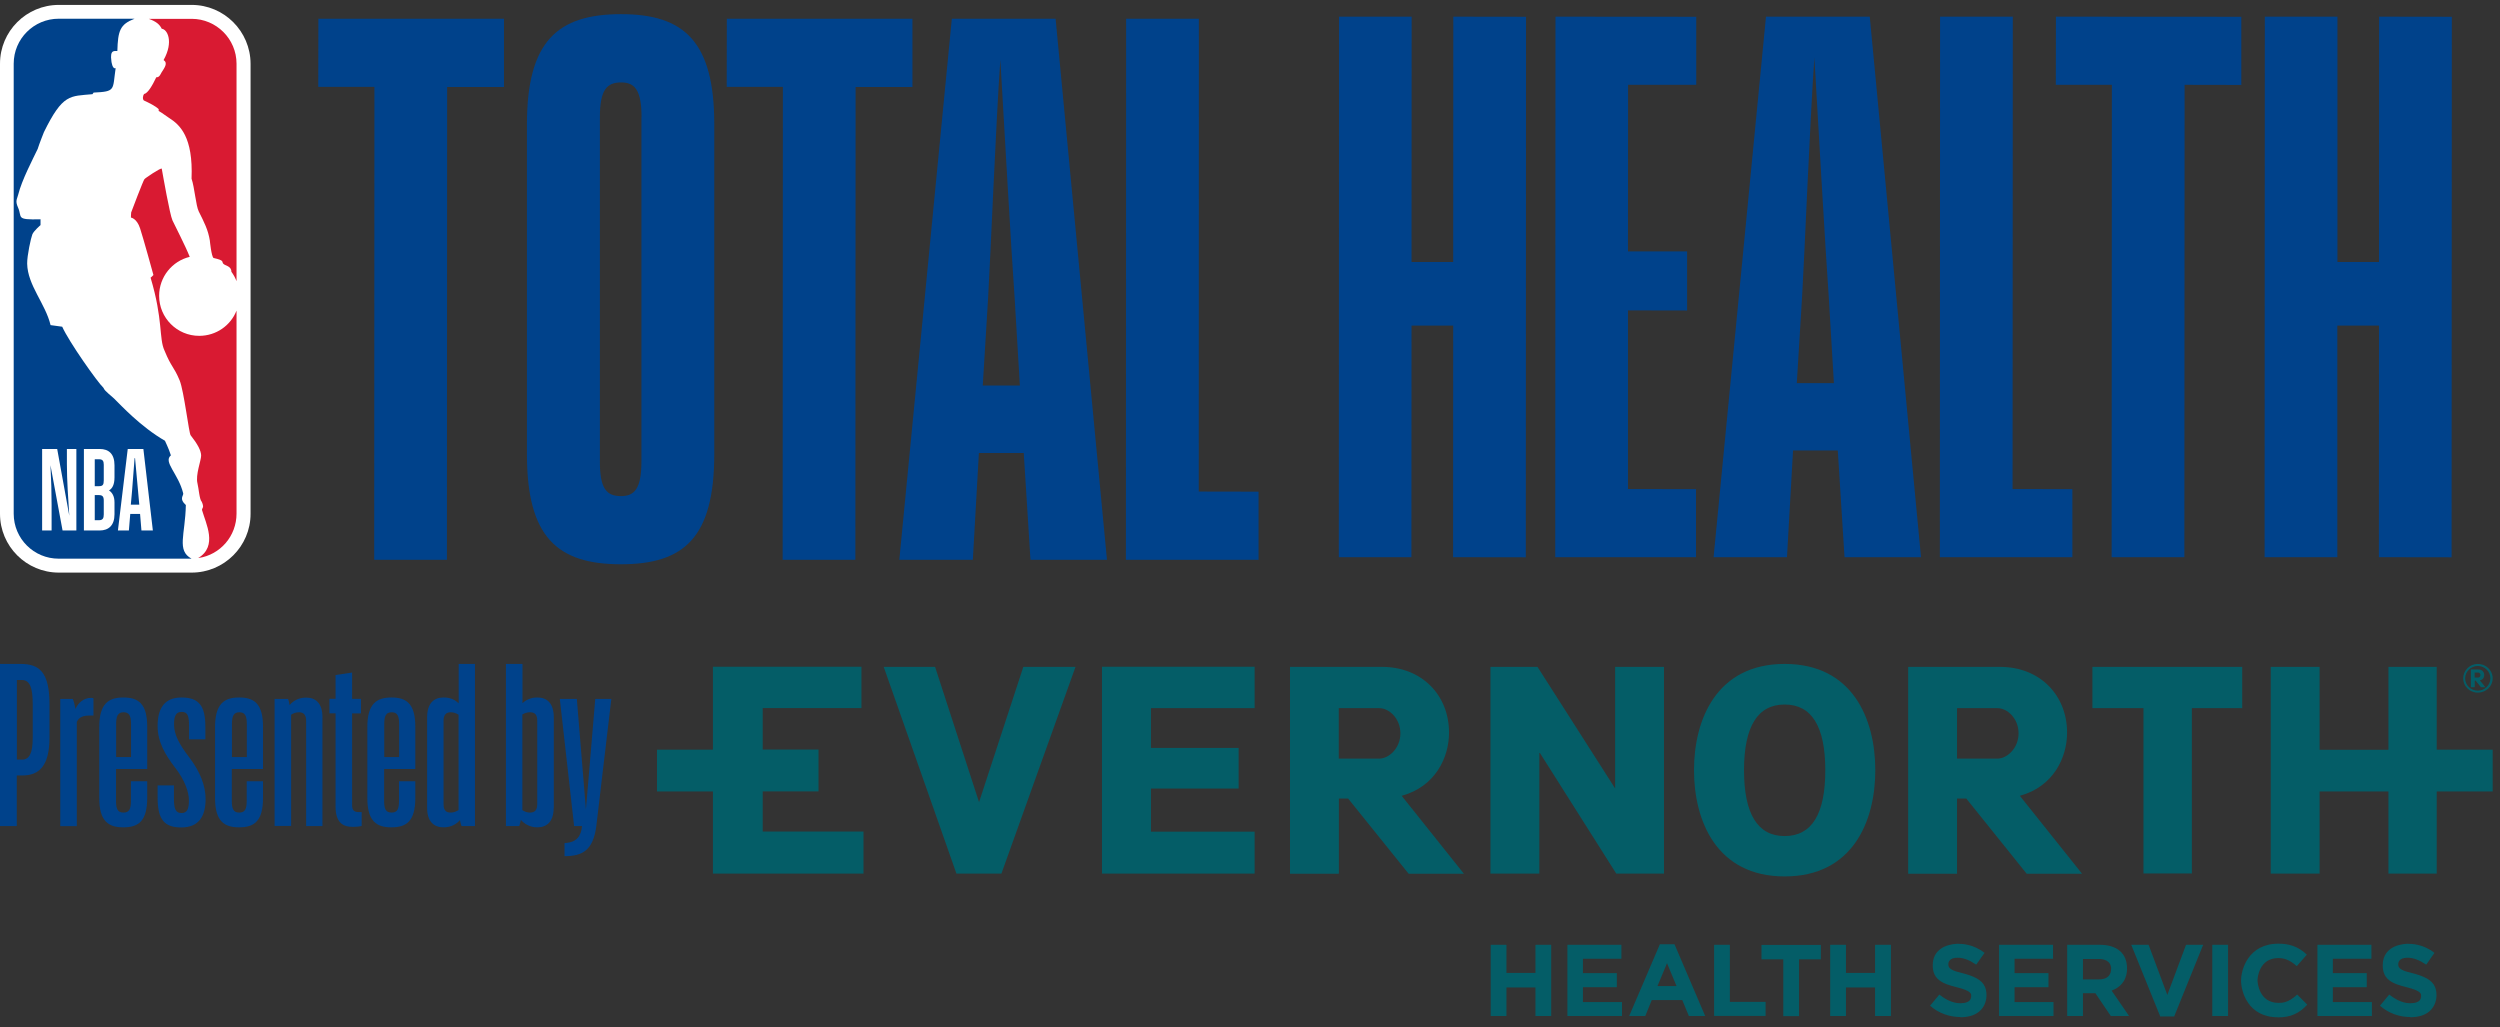 <svg width="219" height="90" viewBox="0 0 219 90" fill="none" xmlns="http://www.w3.org/2000/svg">
<rect x="0" y="0" width="219" height="90" fill="#333333" stroke="none"/>
<g clip-path="url(#clip0_1066_481)">
<path d="M16.79 0.43H5.15C2.31 0.43 0 2.74 0 5.58V45.01C0 47.85 2.31 50.16 5.15 50.16H16.79C19.63 50.16 21.95 47.85 21.95 45.01V5.58C21.94 2.74 19.63 0.43 16.79 0.43Z" fill="white"/>
<path d="M16.29 44.25C15.66 43.69 16.08 43.45 16.05 43.22C15.63 41.5 14.27 40.46 14.97 39.89C14.8 39.32 14.44 38.61 14.45 38.61C12.32 37.39 10.5 35.4 10.19 35.11C9.82 34.7 9.18 34.3 9.06 33.97C8.55 33.5 6.03 29.93 5.45 28.62L4.43 28.48C3.97 26.58 2.42 25 2.38 23.1C2.37 22.38 2.71 20.84 2.83 20.54C2.95 20.23 3.55 19.72 3.55 19.72V19.21C1.33 19.27 1.97 19.05 1.58 18.18C1.31 17.58 1.5 17.45 1.6 17.03C1.9 15.8 2.89 13.91 3.3 13.05C3.43 12.62 3.85 11.57 3.85 11.57C5.51 8.19 6.13 8.44 8.1 8.25L8.2 8.11C10.17 8.02 9.85 7.88 10.13 5.97C9.84 6.09 9.76 5.37 9.76 5.37C9.6 4.29 10.06 4.49 10.28 4.47C10.33 2.69 10.51 2.13 11.79 1.64H5.14C2.97 1.64 1.2 3.4 1.2 5.58V45C1.2 47.18 2.96 48.94 5.14 48.94H16.78C15.45 48.22 16.23 46.85 16.28 44.25" fill="#00428B"/>
<path d="M13.9 9.55V9.72C14.27 9.93 14.45 10.1 14.81 10.33C15.76 10.93 16.93 11.99 16.78 15.65C17.05 16.45 17.16 18.02 17.41 18.52C17.9 19.5 18.23 20.14 18.38 21.06C18.38 21.06 18.52 22.5 18.71 22.6C19.69 22.82 19.41 22.92 19.55 23.09C19.7 23.29 20.27 23.28 20.27 23.81C20.47 24.07 20.61 24.35 20.72 24.63V5.58C20.72 3.41 18.95 1.65 16.79 1.65H13.03C13.63 1.86 13.98 2.12 14.17 2.52C14.66 2.56 15.23 3.65 14.33 5.26C14.73 5.53 14.42 5.92 14.13 6.38C14.05 6.53 13.95 6.79 13.69 6.77C13.35 7.49 12.94 8.19 12.62 8.23C12.53 8.35 12.46 8.66 12.6 8.8C13.06 9.01 13.62 9.29 13.89 9.55" fill="#D91A32"/>
<path d="M20.72 27.21C20.21 28.51 18.94 29.42 17.45 29.42C15.51 29.42 13.94 27.85 13.94 25.91C13.94 24.26 15.08 22.87 16.62 22.5C16.22 21.49 15.36 19.85 15.11 19.31C14.87 18.78 14.29 15.44 14.17 14.78C14.14 14.64 12.66 15.64 12.65 15.7C12.56 15.78 11.54 18.47 11.49 18.61C11.47 18.7 11.47 19.06 11.47 19.06C11.47 19.06 11.98 19.12 12.27 20C12.56 20.88 13.44 24.09 13.44 24.09C13.44 24.09 13.2 24.34 13.19 24.32C14.3 28.03 13.91 29.63 14.41 30.71C15.04 32.24 15.2 32.04 15.74 33.33C16.12 34.27 16.55 37.96 16.7 38.13C17.3 38.89 17.62 39.48 17.62 39.91C17.62 40.34 17.11 41.61 17.3 42.35C17.41 42.79 17.47 43.76 17.67 43.95C17.67 43.95 17.86 44.32 17.76 44.48C17.73 44.54 17.68 44.62 17.7 44.69C18.03 45.86 19.09 47.84 17.37 48.88H17.41C19.29 48.59 20.72 46.97 20.72 44.99V27.19V27.21Z" fill="#D91A32"/>
<path d="M7.35 46.47V39.33H8.73C9.53 39.33 10.03 39.76 10.03 40.76V41.82C10.03 42.47 9.83 42.8 9.55 42.96C9.83 43.15 10.03 43.47 10.03 44.01V45.05C10.03 46.03 9.51 46.47 8.73 46.47H7.35ZM8.3 43.37V45.57H8.67C9 45.57 9.09 45.4 9.09 45.06V43.85C9.09 43.5 8.98 43.37 8.66 43.37H8.3ZM8.3 40.23V42.59H8.66C9 42.59 9.09 42.47 9.09 42.08V40.71C9.09 40.38 8.99 40.23 8.67 40.23H8.3ZM12.27 45.02H11.41L11.29 46.47H10.33L11.19 39.33H12.56L13.39 46.47H12.39L12.27 45.02ZM11.84 40.13H11.79C11.73 40.99 11.61 42.5 11.57 42.98L11.46 44.21H12.2L12.09 42.98C12.05 42.49 11.91 41 11.83 40.13M4.52 46.47H3.69V39.33H5.01L6.07 45.18C5.98 43.78 5.86 42.09 5.86 40.65V39.33H6.69V46.47H5.48L4.42 40.75C4.49 42.07 4.52 43.12 4.52 44.22V46.47Z" fill="white"/>
<path d="M27.89 1.64H44.15V7.62H39.17L39.15 49.04H32.78L32.8 7.61H27.88L27.89 1.64Z" fill="#00428B"/>
<path d="M62.57 10.87V39.81C62.56 47.05 59.97 49.43 54.39 49.43C48.81 49.43 46.16 47.04 46.16 39.8V10.86C46.17 3.62 48.83 1.24 54.41 1.24C59.92 1.24 62.57 3.63 62.57 10.87ZM56.2 10.27C56.2 7.88 55.6 7.22 54.41 7.22C53.15 7.22 52.55 7.88 52.55 10.27V40.41C52.54 42.8 53.13 43.46 54.4 43.46C55.59 43.46 56.19 42.8 56.19 40.41V10.27H56.2Z" fill="#00428B"/>
<path d="M63.67 1.64H79.93V7.62H74.95L74.93 49.04H68.56L68.58 7.61H63.66L63.67 1.64Z" fill="#00428B"/>
<path d="M89.67 39.68H85.75L85.22 49.04H78.78L83.38 1.64H92.47L96.97 49.04H90.27L89.68 39.68H89.67ZM86.09 33.77H89.34L88.88 26.07C88.62 22.49 87.96 10.93 87.63 5.23C87.23 10.94 86.76 22.69 86.56 26.07L86.09 33.77Z" fill="#00428B"/>
<path d="M110.25 49.04H98.63L98.65 1.64H105.02L105.01 43.06L110.25 43.07V49.04Z" fill="#00428B"/>
<path d="M127.3 28.52H123.65L123.64 48.81H117.28L117.3 1.46H123.66L123.65 22.95H127.3L127.31 1.46L133.68 1.47L133.66 48.82L127.29 48.81L127.3 28.52Z" fill="#00428B"/>
<path d="M148.57 48.81H136.24L136.26 1.46L148.59 1.47V7.43H142.62L142.61 22.02H147.79V27.2L142.61 27.19V42.84L148.57 42.85V48.81Z" fill="#00428B"/>
<path d="M160.98 39.46H157.07L156.54 48.81H150.11L154.7 1.46H163.79L168.28 48.81H161.58L160.99 39.46H160.98ZM157.4 33.56H160.65L160.19 25.87C159.93 22.29 159.27 10.75 158.94 5.05C158.54 10.75 158.07 22.49 157.87 25.87L157.4 33.56Z" fill="#00428B"/>
<path d="M181.54 48.81H169.93L169.95 1.46H176.32L176.3 42.84L181.54 42.85V48.81Z" fill="#00428B"/>
<path d="M180.1 1.46L196.34 1.47V7.44L191.37 7.43L191.35 48.81H184.98L185 7.43H180.09L180.1 1.46Z" fill="#00428B"/>
<path d="M208.4 28.52H204.75V48.81H198.38L198.4 1.46H204.76V22.95H208.4L208.41 1.46L214.78 1.47L214.76 48.82L208.39 48.81L208.4 28.52Z" fill="#00428B"/>
<path d="M4.337 64.588C4.337 67.113 3.426 67.931 1.946 67.931H1.47V72.361H0V58.16H1.811C3.498 58.16 4.337 58.936 4.337 61.721V64.588ZM1.48 59.568V66.544H1.915C2.567 66.544 2.867 66.006 2.867 64.619V61.7C2.867 60.313 2.65 59.568 1.915 59.568H1.48Z" fill="#00428B"/>
<path d="M5.279 61.224H6.376C6.479 61.462 6.552 61.782 6.614 62.103C6.852 61.544 7.349 61.13 7.991 61.13C8.053 61.13 8.125 61.151 8.187 61.172V62.683H7.846C7.287 62.683 6.914 62.818 6.728 63.242V72.371H5.279V61.224Z" fill="#00428B"/>
<path d="M10.164 67.362V70.146C10.164 70.86 10.299 71.181 10.816 71.181C11.334 71.181 11.468 70.86 11.468 70.146V68.438H12.896V69.908C12.896 71.957 12.1 72.475 10.806 72.475C9.512 72.475 8.694 71.957 8.694 69.908V63.688C8.694 61.638 9.512 61.1 10.806 61.1C12.1 61.1 12.896 61.617 12.896 63.667V67.362H10.154H10.164ZM10.164 66.317H11.479V63.429C11.479 62.715 11.323 62.394 10.826 62.394C10.33 62.394 10.174 62.715 10.174 63.429V66.317H10.164Z" fill="#00428B"/>
<path d="M15.339 67.248C14.46 66.099 13.807 64.981 13.807 63.605C13.807 62.073 14.387 61.1 15.898 61.1C17.409 61.1 17.989 61.814 17.989 63.646V64.764H16.561V63.594C16.561 62.684 16.426 62.363 15.919 62.363C15.412 62.363 15.246 62.704 15.246 63.46C15.246 64.371 15.722 65.23 16.581 66.348C17.596 67.683 18.01 68.915 18.01 70.001C18.01 71.575 17.358 72.485 15.877 72.485C14.397 72.485 13.807 71.792 13.807 69.877V68.801H15.236V69.929C15.236 70.84 15.37 71.223 15.909 71.223C16.405 71.223 16.55 70.829 16.55 70.126C16.55 69.391 16.209 68.376 15.339 67.238" fill="#00428B"/>
<path d="M20.307 67.362V70.146C20.307 70.86 20.442 71.181 20.959 71.181C21.477 71.181 21.612 70.86 21.612 70.146V68.438H23.04V69.908C23.04 71.957 22.243 72.475 20.949 72.475C19.655 72.475 18.838 71.957 18.838 69.908V63.688C18.838 61.638 19.655 61.1 20.949 61.1C22.243 61.1 23.04 61.617 23.04 63.667V67.362H20.297H20.307ZM20.307 66.317H21.622V63.429C21.622 62.715 21.467 62.394 20.97 62.394C20.473 62.394 20.318 62.715 20.318 63.429V66.317H20.307Z" fill="#00428B"/>
<path d="M24.065 61.224H25.234C25.296 61.379 25.338 61.565 25.369 61.762C25.69 61.389 26.166 61.11 26.818 61.11C27.615 61.11 28.246 61.565 28.246 62.818V72.361H26.818V63.149C26.818 62.673 26.642 62.393 26.197 62.393C25.897 62.393 25.679 62.497 25.503 62.611V72.35H24.054V61.224H24.065Z" fill="#00428B"/>
<path d="M29.395 61.223V59.132L30.844 58.915V61.223H31.62V62.496H30.844V70.487C30.844 70.963 30.979 71.139 31.444 71.139H31.682V72.35C31.486 72.412 31.227 72.433 30.906 72.433C29.995 72.433 29.395 72.019 29.395 70.642V62.486H28.857V61.213H29.395V61.223Z" fill="#00428B"/>
<path d="M33.649 67.362V70.146C33.649 70.86 33.783 71.181 34.301 71.181C34.819 71.181 34.953 70.86 34.953 70.146V68.438H36.381V69.908C36.381 71.957 35.584 72.475 34.291 72.475C32.997 72.475 32.179 71.957 32.179 69.908V63.688C32.179 61.638 32.997 61.1 34.291 61.1C35.584 61.1 36.381 61.617 36.381 63.667V67.362H33.639H33.649ZM33.649 66.317H34.963V63.429C34.963 62.715 34.808 62.394 34.311 62.394C33.815 62.394 33.659 62.715 33.659 63.429V66.317H33.649Z" fill="#00428B"/>
<path d="M41.598 72.361H40.428C40.366 72.206 40.325 72.019 40.294 71.843C39.973 72.206 39.497 72.475 38.865 72.475C38.048 72.475 37.416 72.019 37.416 70.767V62.849C37.416 61.555 38.048 61.099 38.865 61.099C39.445 61.099 39.859 61.296 40.18 61.617V58.16H41.608V72.361H41.598ZM38.855 70.425C38.855 70.922 39.01 71.181 39.476 71.181C39.776 71.181 39.973 71.077 40.17 70.963V62.611C39.973 62.486 39.756 62.393 39.476 62.393C39.041 62.393 38.855 62.673 38.855 63.128V70.425Z" fill="#00428B"/>
<path d="M48.502 70.767C48.502 72.019 47.86 72.475 47.074 72.475C46.422 72.475 45.945 72.174 45.624 71.823C45.583 72.019 45.542 72.195 45.49 72.361H44.32V58.16H45.769V61.596C46.069 61.317 46.504 61.099 47.063 61.099C47.881 61.099 48.512 61.555 48.512 62.849V70.767H48.502ZM46.432 71.181C46.887 71.181 47.063 70.922 47.063 70.425V63.128C47.063 62.652 46.887 62.393 46.432 62.393C46.173 62.393 45.935 62.476 45.759 62.59V70.963C45.935 71.088 46.152 71.181 46.432 71.181Z" fill="#00428B"/>
<path d="M49.454 73.851C50.53 73.81 50.903 73.23 50.986 72.361H50.292L49.04 61.224H50.53L51.327 70.912L52.145 61.224H53.553L52.238 72.361C51.959 74.472 51.048 75 49.454 75V73.851Z" fill="#00428B"/>
<path d="M211.157 89.093C210.227 89.093 209.257 88.785 208.487 88.099L209.297 87.126C210.307 87.93 211.027 87.881 211.177 87.881C212.027 87.881 212.087 87.444 212.087 87.275C212.087 87.076 212.157 86.808 210.817 86.48C210.497 86.401 210.207 86.321 209.947 86.222C209.037 85.884 208.727 85.348 208.727 84.563C208.727 82.715 210.737 82.676 210.917 82.676C211.267 82.676 212.267 82.695 213.257 83.47L212.537 84.503C211.947 84.106 211.417 83.897 210.897 83.897C210.157 83.897 210.087 84.305 210.087 84.454C210.087 84.603 210.057 84.871 210.767 85.099C211.387 85.278 211.767 85.338 212.287 85.566C213.147 85.924 213.437 86.46 213.437 87.166C213.437 88.06 212.877 89.112 211.137 89.112L211.157 89.093ZM203.007 89.003V82.765H207.737V83.987H204.357V85.248H207.327V86.48H204.357V87.781H207.777V89.003H202.997H203.007ZM199.547 89.112C196.917 89.112 196.317 86.858 196.317 85.894C196.317 84.931 196.947 82.666 199.597 82.666C200.427 82.666 201.287 82.855 202.077 83.629L201.197 84.633C200.567 84.066 200.067 83.927 199.587 83.927C197.887 83.927 197.757 85.676 197.757 85.874C197.757 86.073 197.897 87.851 199.587 87.851C199.877 87.851 200.417 87.881 201.237 87.126L202.117 88.01C201.417 88.755 200.697 89.122 199.547 89.122V89.112ZM193.797 89.003V82.765H195.177V89.003H193.797ZM190.457 89.043H189.237L186.697 82.765H188.217L189.857 87.156L191.497 82.765H192.997L190.457 89.043ZM184.937 84.891C184.937 84.086 184.197 84.007 183.847 84.007H182.466V85.795H183.867C184.927 85.795 184.927 85.03 184.927 84.911V84.891H184.937ZM184.907 89.003L183.557 87.007H182.466V89.003H181.086V82.765H183.957C185.467 82.765 186.327 83.53 186.327 84.821V84.841C186.327 85.03 186.367 86.262 184.977 86.778L186.507 89.003H184.897H184.907ZM175.116 89.003V82.765H179.846V83.987H176.476V85.248H179.446V86.48H176.476V87.781H179.886V89.003H175.106H175.116ZM171.746 89.093C170.816 89.093 169.846 88.785 169.076 88.099L169.886 87.126C170.886 87.93 171.616 87.881 171.766 87.881C172.606 87.881 172.676 87.444 172.676 87.275C172.676 87.076 172.746 86.808 171.406 86.48C171.086 86.401 170.796 86.321 170.536 86.222C169.626 85.884 169.306 85.348 169.306 84.563C169.306 82.715 171.326 82.676 171.506 82.676C171.856 82.676 172.856 82.695 173.846 83.47L173.116 84.503C172.536 84.106 172.006 83.897 171.486 83.897C170.746 83.897 170.676 84.305 170.676 84.454C170.676 84.603 170.646 84.871 171.356 85.099C171.966 85.278 172.356 85.338 172.876 85.566C173.726 85.924 174.016 86.46 174.016 87.166C174.016 88.06 173.466 89.112 171.726 89.112L171.746 89.093ZM164.256 89.003V86.5H161.706V89.003H160.326V82.765H161.706V85.229H164.256V82.765H165.646V89.003H164.256ZM157.596 84.037V89.013H156.216V84.037H154.306V82.775H159.506V84.037H157.596ZM150.156 89.003V82.765H151.536V87.762H154.666V88.993H150.145L150.156 89.003ZM146.035 84.364L145.195 86.381H146.865L146.025 84.364H146.035ZM147.945 89.003L147.365 87.603H144.695L144.125 89.003H142.715L145.405 82.715H146.685L149.375 89.003H147.925H147.945ZM137.305 89.003V82.765H142.035V83.987H138.665V85.248H141.635V86.48H138.665V87.781H142.085V89.003H137.305ZM134.505 89.003V86.5H131.965V89.003H130.585V82.765H131.965V85.229H134.505V82.765H135.885V89.003H134.505ZM75.643 72.852V76.527H62.453V69.335H57.553V65.67H62.453V58.408H75.463V62.024H66.813V65.66H71.703V69.325H66.813V72.842H75.643V72.852ZM85.764 70.269L81.913 58.418H77.413L83.784 76.527H87.724L94.214 58.418H89.644L85.764 70.269ZM96.534 76.527H109.904V72.852H100.824V69.077H108.504V65.521H100.824V62.034H109.904V58.408H96.534V76.527ZM122.785 69.713C125.715 68.918 126.935 66.375 126.935 64.18C126.935 60.922 124.585 58.418 121.055 58.418H113.004V76.537H117.285V69.951H118.095L123.395 76.537H128.235L122.795 69.722L122.785 69.713ZM120.825 66.454H117.275V62.034H120.825C121.685 62.034 122.675 62.938 122.675 64.239C122.675 65.541 121.675 66.454 120.825 66.454ZM134.695 58.418H130.565V76.527H134.845V65.878L141.585 76.527H145.765V58.418H141.485V69.067L134.685 58.418H134.695ZM156.336 73.239C153.976 73.239 152.776 71.312 152.776 67.478C152.776 63.643 153.966 61.716 156.336 61.716C158.706 61.716 159.896 63.633 159.896 67.478C159.896 71.322 158.706 73.239 156.336 73.239ZM156.336 76.775C162.286 76.775 164.276 71.957 164.276 67.468C164.276 62.978 162.286 58.16 156.336 58.16C150.386 58.16 148.395 63.008 148.395 67.468C148.395 71.928 150.386 76.775 156.336 76.775ZM176.936 69.713C179.866 68.918 181.076 66.375 181.076 64.18C181.076 60.922 178.726 58.418 175.196 58.418H167.156V76.537H171.436V69.951H172.246L177.536 76.537H182.386L176.946 69.722L176.936 69.713ZM174.976 66.454H171.436V62.034H174.976C175.846 62.034 176.826 62.938 176.826 64.239C176.826 65.541 175.826 66.454 174.976 66.454ZM183.296 62.034H187.767V76.517H192.007V62.034H196.417V58.418H183.296V62.034ZM213.457 58.418H209.227V65.68H203.197V58.418H198.917V76.527H203.197V69.335H209.227V76.527H213.457V69.335H218.358V65.67H213.457V58.408V58.418ZM216.778 58.915V59.352H217.098C217.208 59.352 217.288 59.243 217.288 59.133C217.288 59.024 217.208 58.915 217.098 58.915H216.778ZM216.878 59.62H216.788V60.196H216.448V58.647H217.128C217.418 58.647 217.618 58.855 217.618 59.133C217.618 59.412 217.408 59.59 217.228 59.59C217.388 59.789 217.558 59.998 217.718 60.196H217.328L216.857 59.61L216.878 59.62ZM217.058 60.504C217.658 60.504 218.158 60.018 218.158 59.422C218.158 58.826 217.658 58.339 217.058 58.339C216.457 58.339 215.947 58.826 215.947 59.422C215.947 60.018 216.447 60.504 217.058 60.504ZM217.058 58.16C217.778 58.16 218.358 58.726 218.358 59.422C218.358 60.117 217.778 60.673 217.058 60.673C216.337 60.673 215.777 60.117 215.777 59.422C215.777 58.726 216.347 58.16 217.058 58.16Z" fill="#045D67"/>
</g>
<defs>
<clipPath id="clip0_1066_481">
<rect width="218.358" height="88.692" fill="white" transform="translate(0 0.43)"/>
</clipPath>
</defs>
</svg>
